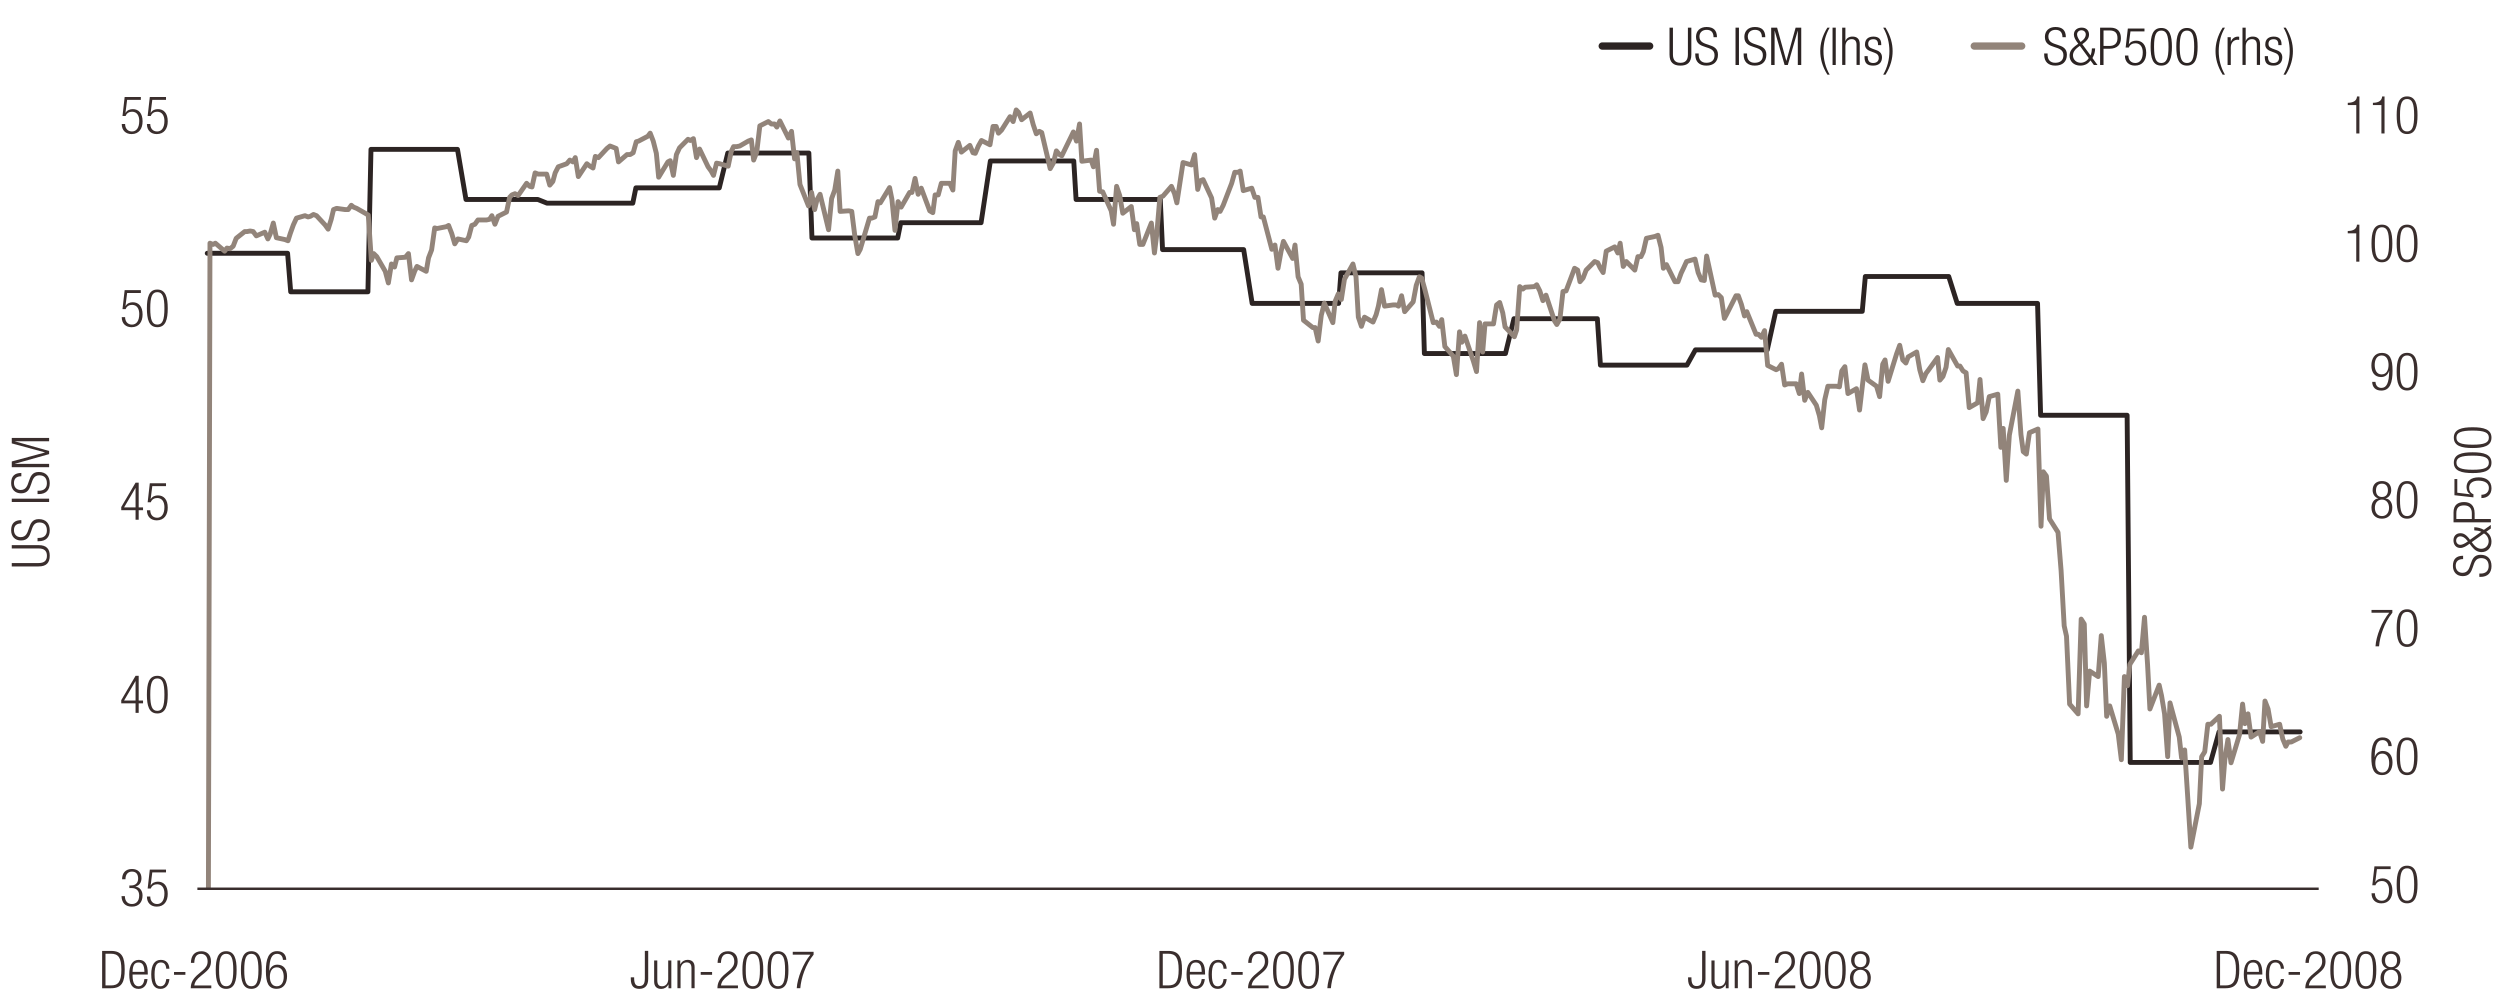 <?xml version="1.0" encoding="UTF-8"?>
<svg xmlns="http://www.w3.org/2000/svg" width="765" height="307.87" xmlns:xlink="http://www.w3.org/1999/xlink" viewBox="0 0 765 307.87">
  <defs>
    <style>
      .cls-1, .cls-2 {
        stroke: #2c2423;
      }

      .cls-1, .cls-2, .cls-3, .cls-4, .cls-5, .cls-6 {
        fill: none;
      }

      .cls-1, .cls-2, .cls-4, .cls-5, .cls-6 {
        stroke-linejoin: round;
      }

      .cls-1, .cls-2, .cls-5, .cls-6 {
        stroke-linecap: round;
      }

      .cls-1, .cls-5 {
        stroke-width: 2.25px;
      }

      .cls-7 {
        fill: #2c2423;
      }

      .cls-2, .cls-6 {
        stroke-width: 1.5px;
      }

      .cls-8 {
        clip-path: url(#clippath);
      }

      .cls-4 {
        stroke: #392e2d;
        stroke-width: .75px;
      }

      .cls-5, .cls-6 {
        stroke: #92847a;
      }

      .cls-9 {
        fill: #3a2e2d;
      }
    </style>
    <clipPath id="clippath">
      <rect class="cls-3" x="60.4" y="27.35" width="649.11" height="244.61"/>
    </clipPath>
  </defs>
  <g id="Layer_6" data-name="Layer 6">
    <g class="cls-8">
      <polyline class="cls-2" points="63.42 77.5 64.13 77.5 65.08 77.5 66.02 77.5 68.62 77.5 69.57 77.5 70.51 77.5 71.22 77.5 72.17 77.5 74.77 77.5 75.71 77.5 76.66 77.5 77.37 77.5 78.31 77.5 80.91 77.5 81.86 77.5 82.8 77.5 83.51 77.5 84.46 77.5 87.05 77.5 88 77.5 88.95 89.29 89.89 89.29 90.6 89.29 93.2 89.29 94.14 89.29 95.09 89.29 96.03 89.29 96.74 89.29 99.58 89.29 100.29 89.29 101.23 89.29 102.18 89.29 102.89 89.29 105.72 89.29 106.43 89.29 107.38 89.29 108.32 89.29 109.27 89.29 111.87 89.29 112.58 89.29 113.52 45.71 114.47 45.71 115.41 45.71 118.01 45.71 118.96 45.71 119.67 45.71 120.61 45.71 121.56 45.71 124.16 45.71 125.1 45.71 125.81 45.71 126.76 45.71 127.7 45.71 130.3 45.71 131.25 45.71 131.95 45.71 132.9 45.71 133.84 45.71 136.44 45.71 137.39 45.71 138.33 45.71 139.04 45.71 139.99 45.71 142.59 61.04 143.53 61.04 144.48 61.04 145.19 61.04 146.13 61.04 148.73 61.04 149.68 61.04 150.62 61.04 151.33 61.04 152.28 61.04 154.88 61.04 155.82 61.04 156.77 61.04 157.71 61.04 158.42 61.04 161.02 61.04 161.97 61.04 162.91 61.04 163.86 61.04 164.57 61.04 167.4 62.17 168.11 62.17 169.06 62.17 170 62.17 170.71 62.17 173.55 62.17 174.25 62.17 175.2 62.17 176.15 62.17 177.09 62.17 179.69 62.17 180.4 62.17 181.34 62.17 182.29 62.17 183.23 62.17 185.83 62.17 186.78 62.17 187.49 62.17 188.43 62.17 189.38 62.17 191.98 62.17 192.92 62.17 193.63 62.17 194.58 57.49 195.52 57.49 198.12 57.49 199.07 57.49 200.01 57.49 200.72 57.49 201.67 57.49 204.27 57.49 205.21 57.49 206.16 57.49 206.87 57.49 207.81 57.49 210.41 57.49 211.36 57.49 212.3 57.49 213.01 57.49 213.96 57.49 216.56 57.49 217.5 57.49 218.45 57.49 219.39 57.49 220.1 57.49 222.7 46.83 223.64 46.83 224.59 46.83 225.53 46.83 226.24 46.83 229.08 46.83 229.79 46.83 230.73 46.83 231.68 46.83 232.39 46.83 235.22 46.83 235.93 46.83 236.88 46.83 237.82 46.83 238.77 46.83 241.37 46.83 242.08 46.83 243.02 46.83 243.97 46.83 244.91 46.83 247.51 46.83 248.46 72.83 249.17 72.83 250.11 72.83 251.06 72.83 253.66 72.83 254.6 72.83 255.31 72.83 256.26 72.83 257.2 72.83 259.8 72.83 260.75 72.83 261.45 72.83 262.4 72.83 263.35 72.83 265.94 72.83 266.89 72.83 267.84 72.83 268.54 72.83 269.49 72.83 272.09 72.83 273.03 72.83 273.98 72.83 274.69 72.83 275.63 68.15 278.23 68.15 279.18 68.15 280.12 68.15 280.83 68.15 281.78 68.15 284.38 68.15 285.32 68.15 286.27 68.15 287.21 68.15 287.92 68.15 290.52 68.15 291.47 68.15 292.41 68.15 293.36 68.15 294.07 68.15 296.9 68.15 297.61 68.15 298.56 68.15 299.5 68.15 300.21 68.15 303.05 49.26 303.76 49.26 304.7 49.26 305.65 49.26 306.59 49.26 309.19 49.26 309.9 49.26 310.84 49.26 311.79 49.26 312.74 49.26 315.33 49.26 316.28 49.26 316.99 49.26 317.93 49.26 318.88 49.26 321.48 49.26 322.42 49.26 323.13 49.26 324.08 49.26 325.02 49.26 327.62 49.26 328.57 49.26 329.28 61.04 330.22 61.04 331.17 61.04 333.77 61.04 334.71 61.04 335.66 61.04 336.37 61.04 337.31 61.04 339.91 61.04 340.86 61.04 341.8 61.04 342.51 61.04 343.46 61.04 346.06 61.04 347 61.04 347.95 61.04 348.66 61.04 349.6 61.04 352.2 61.04 353.14 61.04 354.09 61.04 355.04 61.04 355.74 76.38 358.34 76.38 359.29 76.38 360.23 76.38 361.18 76.38 361.89 76.38 364.72 76.38 365.43 76.38 366.38 76.38 367.32 76.38 368.03 76.38 370.87 76.38 371.58 76.38 372.52 76.38 373.47 76.38 374.41 76.38 377.01 76.38 377.72 76.38 378.67 76.38 379.61 76.38 380.56 76.38 383.16 92.84 384.1 92.84 384.81 92.84 385.76 92.84 386.7 92.84 389.3 92.84 390.25 92.84 390.96 92.84 391.9 92.84 392.85 92.84 395.45 92.84 396.39 92.84 397.1 92.84 398.04 92.84 398.99 92.84 401.59 92.84 402.53 92.84 403.48 92.84 404.19 92.84 405.13 92.84 407.73 92.84 408.68 92.84 409.62 92.84 410.33 83.49 411.28 83.49 413.88 83.49 414.82 83.49 415.77 83.49 416.48 83.49 417.42 83.49 420.02 83.49 420.97 83.49 421.91 83.49 422.86 83.49 423.57 83.49 426.17 83.49 427.11 83.49 428.06 83.49 429 83.49 429.71 83.49 432.55 83.49 433.26 83.49 434.2 83.49 435.15 83.49 435.86 108.18 438.69 108.18 439.4 108.18 440.35 108.18 441.29 108.18 442.24 108.18 444.84 108.18 445.54 108.18 446.49 108.18 447.43 108.18 448.38 108.18 450.98 108.18 451.92 108.18 452.63 108.18 453.58 108.18 454.52 108.18 457.12 108.18 458.07 108.18 458.78 108.18 459.72 108.18 460.67 108.18 463.27 97.52 464.21 97.52 465.16 97.52 465.87 97.52 466.81 97.52 469.41 97.52 470.36 97.52 471.3 97.52 472.01 97.52 472.96 97.52 475.56 97.52 476.5 97.52 477.45 97.52 478.16 97.52 479.1 97.52 481.7 97.52 482.65 97.52 483.59 97.52 484.54 97.52 485.24 97.52 487.84 97.52 488.79 97.52 489.73 111.73 490.68 111.73 491.39 111.73 494.22 111.73 494.93 111.73 495.88 111.73 496.82 111.73 497.53 111.73 500.37 111.73 501.08 111.73 502.02 111.73 502.97 111.73 503.91 111.73 506.51 111.73 507.22 111.73 508.17 111.73 509.11 111.73 510.06 111.73 512.66 111.73 513.6 111.73 514.31 111.73 515.26 111.73 516.2 111.73 518.8 107.06 519.75 107.06 520.46 107.06 521.4 107.06 522.35 107.06 524.95 107.06 525.89 107.06 526.6 107.06 527.55 107.06 528.49 107.06 531.09 107.06 532.04 107.06 532.98 107.06 533.69 107.06 534.63 107.06 537.23 107.06 538.18 107.06 539.12 107.06 539.83 107.06 540.78 107.06 543.38 95.27 544.32 95.27 545.27 95.27 545.98 95.27 546.92 95.27 549.52 95.27 550.47 95.27 551.41 95.27 552.36 95.27 553.07 95.27 555.67 95.27 556.61 95.27 557.56 95.27 558.5 95.27 559.21 95.27 562.05 95.27 562.76 95.27 563.7 95.27 564.65 95.27 565.36 95.27 568.19 95.27 568.9 95.27 569.85 95.27 570.79 84.61 571.74 84.61 574.34 84.61 575.04 84.61 575.99 84.61 576.94 84.61 577.88 84.61 580.48 84.61 581.43 84.61 582.13 84.61 583.08 84.61 584.02 84.61 586.62 84.61 587.57 84.61 588.28 84.61 589.22 84.61 590.17 84.61 592.77 84.61 593.71 84.61 594.42 84.61 595.37 84.61 596.31 84.61 598.91 92.84 599.86 92.84 600.8 92.84 601.51 92.84 602.46 92.84 605.06 92.84 606 92.84 606.95 92.84 607.66 92.84 608.6 92.84 611.2 92.84 612.15 92.84 613.09 92.84 613.8 92.84 614.75 92.84 617.34 92.84 618.29 92.84 619.24 92.84 620.18 92.84 620.89 92.84 623.49 92.84 624.43 127.07 625.38 127.07 626.32 127.07 627.03 127.07 629.87 127.07 630.58 127.07 631.52 127.07 632.47 127.07 633.18 127.07 636.01 127.07 636.72 127.07 637.67 127.07 638.61 127.07 639.56 127.07 642.16 127.07 642.87 127.07 643.81 127.07 644.76 127.07 645.7 127.07 648.3 127.07 649.25 127.07 649.96 127.07 650.9 127.07 651.85 233.31 654.45 233.31 655.39 233.31 656.1 233.31 657.05 233.31 657.99 233.31 660.59 233.31 661.54 233.31 662.24 233.31 663.19 233.31 664.14 233.31 666.73 233.31 667.68 233.31 668.63 233.31 669.33 233.31 670.28 233.31 672.88 233.31 673.82 233.31 674.77 233.31 675.48 233.31 676.42 233.31 679.02 223.96 679.97 223.96 680.91 223.96 681.62 223.96 682.57 223.96 685.17 223.96 686.11 223.96 687.06 223.96 688 223.96 688.71 223.96 691.31 223.96 692.26 223.96 693.2 223.96 694.15 223.96 694.86 223.96 697.69 223.96 698.4 223.96 699.35 223.96 700.29 223.96 701 223.96 703.84 223.96"/>
      <polyline class="cls-6" points="63.3 467.96 64.25 74.42 65.2 74.79 65.9 74.42 68.74 76.85 69.45 75.91 70.39 76.1 71.34 75.35 72.28 72.92 74.88 70.86 75.59 70.86 76.54 70.68 77.48 70.86 78.43 72.17 81.03 71.05 81.97 73.11 82.68 71.61 83.63 68.25 84.57 72.74 87.17 73.3 88.12 73.67 88.83 71.43 89.77 68.81 90.72 66.75 93.32 66 94.26 66.38 94.97 66.19 95.92 65.63 96.86 66 99.46 68.81 100.41 70.12 101.35 67.12 102.06 64.13 103.01 63.76 105.61 64.13 106.55 64.13 107.5 62.82 108.2 63.38 109.15 63.76 111.75 65.25 112.69 65.81 113.64 79.66 114.35 77.6 115.29 78.53 117.89 83.02 118.84 86.58 119.78 80.78 120.73 81.71 121.44 78.91 124.04 78.72 124.98 77.6 125.93 85.64 126.87 83.02 127.58 81.53 130.42 83.02 131.13 78.91 132.07 76.48 133.02 69.74 133.73 69.93 136.56 69.37 137.27 68.99 138.22 71.43 139.16 74.61 140.11 73.11 142.71 73.67 143.42 72.55 144.36 68.99 145.31 68.62 146.25 67.31 148.85 67.31 149.8 67.12 150.51 66 151.45 68.62 152.4 66.19 155 64.88 155.94 60.39 156.65 59.64 157.59 59.27 158.54 59.83 161.14 56.09 162.08 57.02 162.79 57.21 163.74 52.91 164.68 53.28 167.28 53.28 168.23 56.65 169.17 55.53 169.88 52.91 170.83 51.04 173.43 50.1 174.37 48.98 175.32 49.54 176.03 48.23 176.97 54.03 179.57 50.1 180.52 50.85 181.46 51.41 182.17 47.86 183.12 48.23 185.72 45.43 186.66 44.68 187.61 45.05 188.55 45.43 189.26 49.54 191.86 47.3 192.81 47.3 193.75 46.74 194.7 43.37 195.4 43.18 198.24 41.69 198.95 40.75 199.89 43.18 200.84 46.92 201.55 54.22 204.38 49.54 205.09 49.17 206.04 53.66 206.98 47.3 207.93 45.24 210.53 42.62 211.24 42.99 212.18 42.43 213.13 48.23 214.07 45.61 216.67 51.04 217.62 52.35 218.33 53.66 219.27 49.92 220.22 50.1 222.82 50.85 223.76 46.36 224.47 44.87 225.42 44.87 226.36 44.68 228.96 43.18 229.91 42.81 230.62 48.98 231.56 46.55 232.51 38.51 235.11 37.2 236.05 37.94 237 37.94 237.71 38.88 238.65 37.01 241.25 42.25 242.2 40.19 243.14 48.61 243.85 46.74 244.79 56.46 247.39 63.01 248.34 58.89 249.28 64.13 249.99 61.14 250.94 59.45 253.54 70.3 254.48 60.76 255.43 58.15 256.37 52.35 257.08 64.69 259.68 64.51 260.63 64.69 261.57 72.17 262.52 77.6 263.23 76.29 266.06 66.75 266.77 66.75 267.72 66.38 268.66 61.7 269.37 62.07 272.21 57.4 272.92 60.95 273.86 70.49 274.81 61.7 275.75 63.38 278.35 58.89 279.06 58.89 280.01 54.59 280.95 59.45 281.9 57.58 284.5 64.51 285.44 65.07 286.15 59.64 287.1 59.64 288.04 56.09 290.64 56.09 291.58 58.15 292.29 46.17 293.24 43.56 294.18 46.55 296.78 44.49 297.73 46.74 298.44 46.92 299.38 44.68 300.33 42.99 302.93 44.3 303.87 38.69 304.82 38.69 305.53 40.75 306.47 39.82 309.07 35.7 310.02 37.2 310.96 33.64 311.67 34.39 312.62 36.64 315.22 34.58 316.16 38.13 317.11 40.94 318.05 40.19 318.76 40.56 321.36 51.6 322.31 49.92 323.25 46.17 324.2 47.3 324.91 47.67 327.74 41.87 328.45 40.38 329.4 43.18 330.34 37.94 331.05 49.35 333.89 48.98 334.59 51.04 335.54 45.99 336.48 58.52 337.43 58.71 340.03 64.51 340.74 68.62 341.68 57.02 342.63 59.83 343.57 65.25 346.17 63.2 347.12 70.3 347.83 68.43 348.77 74.79 349.72 74.79 352.32 68.25 353.26 77.41 353.97 71.61 354.92 60.39 355.86 60.02 358.46 57.02 359.41 59.27 360.12 62.07 361.06 55.9 362.01 49.73 364.61 50.48 365.55 47.3 366.5 57.96 367.21 55.34 368.15 54.97 370.75 60.58 371.7 66.75 372.64 64.13 373.35 64.69 374.3 62.82 376.89 56.09 377.84 52.72 378.79 52.72 379.49 52.35 380.44 58.33 383.04 57.58 383.98 60.39 384.93 60.39 385.87 66.38 386.58 66.38 389.18 76.29 390.13 74.98 391.07 82.09 392.02 76.85 392.73 73.86 395.56 79.09 396.27 74.98 397.22 84.71 398.16 86.95 398.87 97.99 401.71 100.23 402.42 100.23 403.36 104.35 404.31 96.49 405.25 92.75 407.85 98.73 408.56 92.19 409.51 89.94 410.45 91.63 411.4 85.45 414 80.78 414.94 84.71 415.65 97.05 416.6 99.86 417.54 97.05 420.14 98.55 421.09 96.3 421.79 93.68 422.74 88.63 423.68 93.68 426.28 93.31 427.23 93.31 427.94 93.68 428.88 90.5 429.83 95.37 432.43 92.37 433.37 87.32 434.32 84.71 435.03 85.08 435.97 88.45 438.57 98.73 439.52 98.55 440.46 99.86 441.17 97.8 442.12 106.03 444.72 109.02 445.66 114.63 446.61 101.54 447.32 104.72 448.26 102.85 450.86 110.52 451.81 113.7 452.75 98.73 453.7 107.71 454.41 99.11 457.01 99.11 457.95 93.31 458.9 92.56 459.84 95.74 460.55 100.04 463.39 103.04 464.09 100.98 465.04 87.7 465.99 88.45 466.69 87.89 469.53 87.7 470.24 87.14 471.18 89.01 472.13 92 473.07 90.32 475.67 98.17 476.38 99.3 477.33 97.61 478.27 89.2 479.22 89.01 481.82 82.09 482.76 82.65 483.47 86.2 484.42 85.08 485.36 82.65 487.96 80.03 488.91 80.4 489.62 81.9 490.56 83.4 491.51 76.85 494.11 75.54 495.05 77.41 495.76 74.42 496.71 81.53 497.65 80.03 500.25 82.65 501.2 78.53 502.14 78.53 502.85 77.04 503.8 72.92 506.4 72.36 507.34 71.99 508.29 75.73 508.99 82.09 509.94 80.97 512.54 86.2 513.48 86.2 514.43 83.58 515.14 82.09 516.08 80.03 518.68 79.28 519.63 83.4 520.57 85.64 521.52 85.83 522.23 78.35 524.83 90.32 525.77 90.13 526.72 91.07 527.66 97.43 528.37 96.12 531.21 90.5 531.92 90.5 532.86 93.12 533.81 96.68 534.52 95.37 537.35 102.29 538.06 102.29 539.01 103.22 539.95 101.17 540.9 111.83 543.5 113.14 544.21 112.76 545.15 111.45 546.1 117.81 547.04 117.44 549.64 117.44 550.59 120.43 551.29 114.45 552.24 122.49 553.19 120.06 555.79 123.99 556.73 127.17 557.44 130.91 558.38 122.3 559.33 118.19 561.93 118.19 562.87 118.37 563.58 113.51 564.53 112.2 565.47 120.43 568.07 118.94 569.02 125.48 569.96 117.44 570.67 111.64 571.62 116.32 574.22 118.19 575.16 121.37 576.11 111.45 576.82 110.14 577.76 116.69 580.36 108.27 581.31 105.66 582.25 110.14 583.2 111.08 583.91 109.21 586.51 107.71 587.45 113.14 588.4 116.5 589.34 114.26 590.05 113.32 592.89 109.4 593.6 116.32 594.54 115.19 595.49 112.39 596.19 106.96 599.03 112.01 599.74 112.01 600.68 113.51 601.63 114.07 602.58 124.73 605.17 123.24 605.88 116.13 606.83 128.1 607.77 126.04 608.72 121.37 611.32 120.62 612.26 136.89 612.97 131.09 613.92 146.99 614.86 133.15 617.46 119.68 618.41 132.96 619.12 138.2 620.06 138.95 621.01 132.4 623.61 131.28 624.55 161.02 625.26 144.37 626.21 145.68 627.15 158.78 629.75 162.89 630.7 174.67 631.64 191.51 632.35 194.69 633.3 215.45 635.9 218.44 636.84 189.45 637.79 190.95 638.5 216.01 639.44 205.35 642.04 207.03 642.99 194.5 643.93 202.92 644.64 219.19 645.58 216.01 648.18 224.62 649.13 232.47 650.07 207.03 651.02 209.84 651.73 203.29 654.33 199.18 655.27 199.74 656.22 188.89 657.16 203.48 657.87 216.95 660.71 209.65 661.42 212.83 662.36 218.44 663.31 231.54 664.02 215.08 666.85 225.55 667.56 231.91 668.51 229.48 669.45 244.07 670.4 259.22 673 245.94 673.71 231.54 674.65 230.04 675.6 221.62 676.54 221.62 679.14 219.19 680.09 241.45 680.8 232.47 681.74 226.3 682.69 233.41 685.29 224.8 686.23 215.45 686.94 221.44 687.88 218.44 688.83 225.55 691.43 223.87 692.37 226.86 693.08 214.52 694.03 216.95 694.97 222.37 697.57 221.62 698.52 226.11 699.46 228.36 700.17 227.05 701.12 227.05 703.72 225.74"/>
    </g>
  </g>
  <g id="labels">
    <g>
      <path class="cls-9" d="M39.59,270.95h.53c1.36,0,2.15-.77,2.15-2.11s-.64-2.13-1.88-2.13c-1.14,0-1.99,.74-2,2.34h-1.03c0-1.89,1.03-3.14,3.03-3.14,1.75,0,2.9,1.06,2.9,2.8,0,1.25-.59,2.26-1.83,2.56v.03c1.35,.19,2.16,1.3,2.16,2.69,0,2.05-1.12,3.44-3.26,3.44-1.96,0-3.1-1.1-3.18-3.22h1.03c0,1.33,.69,2.42,2.15,2.42,1.15,0,2.23-.7,2.23-2.61,0-1.47-.88-2.27-2.26-2.27h-.75v-.8Z"/>
      <path class="cls-9" d="M50.8,266.1v.86h-4.2l-.5,3.95,.03,.03c.43-.83,1.36-1.15,2.2-1.15,1.75,0,3,1.23,3,3.75,0,2.27-1.14,3.89-3.37,3.89-1.76,0-3.01-1.1-3.01-3.09h1.03c0,1.28,.74,2.29,2.1,2.29s2.23-1.12,2.23-3.25c0-1.57-.69-2.79-2.21-2.79-.85,0-1.64,.4-1.96,1.31h-.96l.66-5.81h4.97Z"/>
    </g>
    <g>
      <path class="cls-9" d="M3.6,173.31v-1.02H11.82c1.71,0,2.54-.73,2.54-2.23s-.83-2.23-2.54-2.23H3.6v-1.02H11.83c2.4,0,3.39,1.17,3.39,3.26s-.99,3.26-3.39,3.26H3.6Z"/>
      <path class="cls-9" d="M6.53,160.17c-1.41,0-2.26,.65-2.26,2.04s.91,2.16,2.05,2.16c3.41,0,1.54-5.52,5.55-5.52,2.21,0,3.35,1.37,3.35,3.45s-1.15,3.32-3.39,3.32h-.34v-1.02h.43c1.46,0,2.43-.77,2.43-2.27s-.72-2.46-2.32-2.46c-3.39,0-1.46,5.52-5.6,5.52-1.79,0-3.02-1.17-3.02-3.14,0-2.12,1.09-3.1,3.12-3.1v1.02Z"/>
      <path class="cls-9" d="M3.6,153.61v-1.02H15.03v1.02H3.6Z"/>
      <path class="cls-9" d="M6.53,145.74c-1.41,0-2.26,.65-2.26,2.04s.91,2.16,2.05,2.16c3.41,0,1.54-5.52,5.55-5.52,2.21,0,3.35,1.37,3.35,3.45s-1.15,3.32-3.39,3.32h-.34v-1.02h.43c1.46,0,2.43-.77,2.43-2.27s-.72-2.46-2.32-2.46c-3.39,0-1.46,5.52-5.6,5.52-1.79,0-3.02-1.17-3.02-3.14,0-2.12,1.09-3.1,3.12-3.1v1.02Z"/>
      <path class="cls-9" d="M3.6,142.98v-1.77l10.15-2.75v-.03l-10.15-2.75v-1.68H15.03v1.02H4.56v.03l10.47,2.95v.96l-10.47,2.95v.03H15.03v1.02H3.6Z"/>
    </g>
    <line class="cls-4" x1="60.4" y1="271.96" x2="709.52" y2="271.96"/>
    <g>
      <path class="cls-9" d="M31.25,290.98h2.76c3.34,0,4.15,1.99,4.15,5.71s-.82,5.71-4.15,5.71h-2.76v-11.43Zm1.03,10.56h1.67c2.25,0,3.19-1.12,3.19-4.83s-.95-4.87-3.19-4.87h-1.67v9.7Z"/>
      <path class="cls-9" d="M45.14,299.59c-.14,1.81-1.14,3.01-2.74,3.01-1.8,0-2.85-1.25-2.85-4.45,0-2.95,1.06-4.43,2.93-4.43s2.74,1.3,2.74,4.13v.35h-4.65v.4c0,2.45,.87,3.2,1.81,3.2,1.01,0,1.64-.72,1.8-2.21h.96Zm-.95-2.19c-.03-2.11-.63-2.88-1.81-2.88s-1.78,.77-1.81,2.88h3.62Z"/>
      <path class="cls-9" d="M51.84,299.59c-.14,1.81-1.14,3.01-2.71,3.01-1.8,0-2.85-1.25-2.85-4.45,0-2.95,1.06-4.43,2.93-4.43,1.6,0,2.53,.98,2.63,2.72h-.96c-.11-1.33-.64-1.92-1.67-1.92s-1.91,.64-1.91,3.65c0,3.2,.91,3.63,1.81,3.63,.98,0,1.6-.72,1.76-2.21h.96Z"/>
      <path class="cls-9" d="M56.73,297.43v.86h-3.48v-.86h3.48Z"/>
      <path class="cls-9" d="M58.42,294.63c.03-2.19,1.07-3.55,3.21-3.55,1.54,0,2.93,.91,2.93,3.07,0,1.38-.42,2.29-1.88,3.49l-1.23,1.01c-1.19,.98-1.81,1.71-1.99,2.9h5.2v.86h-6.29c0-1.87,.85-3.09,2.37-4.37l1.22-1.02c1.14-.96,1.57-1.73,1.57-2.82,0-1.5-.83-2.32-2-2.32-1.3,0-2.02,.86-2.08,2.75h-1.03Z"/>
      <path class="cls-9" d="M69.21,291.07c2.58,0,3.19,2.42,3.19,5.76s-.61,5.76-3.19,5.76-3.19-2.42-3.19-5.76,.61-5.76,3.19-5.76Zm0,10.72c1.56,0,2.17-1.33,2.17-4.96s-.61-4.96-2.17-4.96-2.17,1.33-2.17,4.96,.61,4.96,2.17,4.96Z"/>
      <path class="cls-9" d="M76.91,291.07c2.58,0,3.19,2.42,3.19,5.76s-.61,5.76-3.19,5.76-3.19-2.42-3.19-5.76,.61-5.76,3.19-5.76Zm0,10.72c1.56,0,2.17-1.33,2.17-4.96s-.61-4.96-2.17-4.96-2.17,1.33-2.17,4.96,.61,4.96,2.17,4.96Z"/>
      <path class="cls-9" d="M86.58,293.73c-.05-1.1-.67-1.86-1.8-1.86-1.57,0-2.34,1.41-2.39,5.15l.03,.03c.37-1.17,1.23-1.86,2.44-1.86,1.97,0,2.98,1.44,2.98,3.52s-.98,3.87-3.16,3.87c-2.57,0-3.32-1.89-3.32-5.46s.74-6.07,3.46-6.07c1.8,0,2.74,1.1,2.77,2.66h-1.03Zm-1.88,8.07c1.57,0,2.12-1.44,2.12-2.9s-.54-2.9-2.12-2.9-2.12,1.44-2.12,2.9,.56,2.9,2.12,2.9Z"/>
    </g>
    <g>
      <path class="cls-9" d="M41.48,215.22h-4.38v-.96l4.38-7.46h.96v7.56h1.33v.86h-1.33v2.91h-.96v-2.91Zm0-.86v-5.92h-.03l-3.48,5.92h3.51Z"/>
      <path class="cls-9" d="M48.14,206.8c2.58,0,3.19,2.42,3.19,5.76s-.61,5.76-3.19,5.76-3.19-2.42-3.19-5.76,.61-5.76,3.19-5.76Zm0,10.72c1.56,0,2.17-1.33,2.17-4.96s-.61-4.96-2.17-4.96-2.16,1.33-2.16,4.96,.61,4.96,2.16,4.96Z"/>
    </g>
    <g>
      <path class="cls-9" d="M678.31,290.98h2.76c3.34,0,4.15,1.99,4.15,5.71s-.82,5.71-4.15,5.71h-2.76v-11.43Zm1.03,10.56h1.67c2.25,0,3.19-1.12,3.19-4.83s-.95-4.87-3.19-4.87h-1.67v9.7Z"/>
      <path class="cls-9" d="M692.19,299.59c-.14,1.81-1.14,3.01-2.74,3.01-1.8,0-2.85-1.25-2.85-4.45,0-2.95,1.06-4.43,2.93-4.43s2.74,1.3,2.74,4.13v.35h-4.65v.4c0,2.45,.87,3.2,1.81,3.2,1.01,0,1.64-.72,1.8-2.21h.96Zm-.95-2.19c-.03-2.11-.63-2.88-1.81-2.88s-1.78,.77-1.81,2.88h3.62Z"/>
      <path class="cls-9" d="M698.9,299.59c-.14,1.81-1.14,3.01-2.71,3.01-1.8,0-2.85-1.25-2.85-4.45,0-2.95,1.06-4.43,2.93-4.43,1.6,0,2.53,.98,2.63,2.72h-.96c-.11-1.33-.64-1.92-1.67-1.92s-1.91,.64-1.91,3.65c0,3.2,.91,3.63,1.81,3.63,.98,0,1.6-.72,1.76-2.21h.96Z"/>
      <path class="cls-9" d="M703.79,297.43v.86h-3.48v-.86h3.48Z"/>
      <path class="cls-9" d="M705.47,294.63c.03-2.19,1.07-3.55,3.21-3.55,1.54,0,2.93,.91,2.93,3.07,0,1.38-.42,2.29-1.88,3.49l-1.23,1.01c-1.19,.98-1.81,1.71-1.99,2.9h5.2v.86h-6.29c0-1.87,.85-3.09,2.37-4.37l1.22-1.02c1.14-.96,1.57-1.73,1.57-2.82,0-1.5-.83-2.32-2-2.32-1.3,0-2.02,.86-2.08,2.75h-1.03Z"/>
      <path class="cls-9" d="M716.27,291.07c2.58,0,3.19,2.42,3.19,5.76s-.61,5.76-3.19,5.76-3.19-2.42-3.19-5.76,.61-5.76,3.19-5.76Zm0,10.72c1.56,0,2.17-1.33,2.17-4.96s-.61-4.96-2.17-4.96-2.17,1.33-2.17,4.96,.61,4.96,2.17,4.96Z"/>
      <path class="cls-9" d="M723.96,291.07c2.58,0,3.19,2.42,3.19,5.76s-.61,5.76-3.19,5.76-3.19-2.42-3.19-5.76,.61-5.76,3.19-5.76Zm0,10.72c1.56,0,2.17-1.33,2.17-4.96s-.61-4.96-2.17-4.96-2.17,1.33-2.17,4.96,.61,4.96,2.17,4.96Z"/>
      <path class="cls-9" d="M730.52,296.4v-.03c-1.12-.29-1.72-1.42-1.72-2.5,0-1.86,1.2-2.8,2.85-2.8s2.85,.94,2.85,2.8c0,1.07-.58,2.21-1.72,2.5v.03c1.4,.14,2.05,1.47,2.05,2.8,0,2.14-1.28,3.39-3.19,3.39s-3.19-1.25-3.19-3.39c0-1.33,.66-2.66,2.05-2.8Zm1.14,5.39c1.44,0,2.17-1.15,2.17-2.51s-.72-2.53-2.17-2.53-2.17,1.15-2.17,2.53,.72,2.51,2.17,2.51Zm0-5.84c1.24,0,1.83-.83,1.83-2.03s-.59-2.05-1.83-2.05-1.83,.83-1.83,2.05,.61,2.03,1.83,2.03Z"/>
    </g>
    <g>
      <path class="cls-9" d="M354.78,290.98h2.76c3.34,0,4.15,1.99,4.15,5.71s-.82,5.71-4.15,5.71h-2.76v-11.43Zm1.03,10.56h1.67c2.25,0,3.19-1.12,3.19-4.83s-.95-4.87-3.19-4.87h-1.67v9.7Z"/>
      <path class="cls-9" d="M368.67,299.59c-.14,1.81-1.14,3.01-2.74,3.01-1.8,0-2.85-1.25-2.85-4.45,0-2.95,1.06-4.43,2.93-4.43s2.74,1.3,2.74,4.13v.35h-4.65v.4c0,2.45,.87,3.2,1.81,3.2,1.01,0,1.64-.72,1.8-2.21h.96Zm-.95-2.19c-.03-2.11-.63-2.88-1.81-2.88s-1.78,.77-1.81,2.88h3.62Z"/>
      <path class="cls-9" d="M375.37,299.59c-.14,1.81-1.14,3.01-2.71,3.01-1.8,0-2.85-1.25-2.85-4.45,0-2.95,1.06-4.43,2.93-4.43,1.6,0,2.53,.98,2.63,2.72h-.96c-.11-1.33-.64-1.92-1.67-1.92s-1.91,.64-1.91,3.65c0,3.2,.91,3.63,1.81,3.63,.98,0,1.6-.72,1.76-2.21h.96Z"/>
      <path class="cls-9" d="M380.26,297.43v.86h-3.48v-.86h3.48Z"/>
      <path class="cls-9" d="M381.95,294.63c.03-2.19,1.07-3.55,3.21-3.55,1.54,0,2.93,.91,2.93,3.07,0,1.38-.42,2.29-1.88,3.49l-1.23,1.01c-1.19,.98-1.81,1.71-1.99,2.9h5.2v.86h-6.29c0-1.87,.85-3.09,2.37-4.37l1.22-1.02c1.14-.96,1.57-1.73,1.57-2.82,0-1.5-.83-2.32-2-2.32-1.3,0-2.02,.86-2.08,2.75h-1.03Z"/>
      <path class="cls-9" d="M392.74,291.07c2.58,0,3.19,2.42,3.19,5.76s-.61,5.76-3.19,5.76-3.19-2.42-3.19-5.76,.61-5.76,3.19-5.76Zm0,10.72c1.56,0,2.17-1.33,2.17-4.96s-.61-4.96-2.17-4.96-2.17,1.33-2.17,4.96,.61,4.96,2.17,4.96Z"/>
      <path class="cls-9" d="M400.44,291.07c2.58,0,3.19,2.42,3.19,5.76s-.61,5.76-3.19,5.76-3.19-2.42-3.19-5.76,.61-5.76,3.19-5.76Zm0,10.72c1.56,0,2.17-1.33,2.17-4.96s-.61-4.96-2.17-4.96-2.17,1.33-2.17,4.96,.61,4.96,2.17,4.96Z"/>
      <path class="cls-9" d="M404.94,291.26h6.38v.86c-2.44,2.99-3.83,7.2-4.07,10.28h-1.09c.18-3.12,1.96-7.57,4.2-10.28h-5.42v-.86Z"/>
    </g>
    <g>
      <path class="cls-9" d="M753.71,171.08c-1.41,0-2.26,.65-2.26,2.04s.91,2.16,2.05,2.16c3.41,0,1.54-5.52,5.55-5.52,2.21,0,3.35,1.37,3.35,3.45s-1.15,3.32-3.39,3.32h-.34v-1.02h.43c1.46,0,2.43-.77,2.43-2.27s-.72-2.46-2.32-2.46c-3.39,0-1.46,5.52-5.6,5.52-1.79,0-3.02-1.17-3.02-3.14,0-2.12,1.09-3.1,3.12-3.1v1.02Z"/>
      <path class="cls-9" d="M760.81,162.73c.96,.64,1.58,1.63,1.58,3.03,0,1.96-1.34,3.19-3.03,3.19-1.2,0-2.14-.61-2.95-1.64l-.72-.94c-1.07,.81-1.92,1.31-2.82,1.31-1.38,0-2.11-1.07-2.11-2.33,0-1.33,.85-2.19,2.11-2.19,.93,0,1.79,.38,2.95,2.01l3.46-2.46c-.7-.29-1.46-.4-2.16-.42v-.96c.99,0,2.05,.29,2.96,.8l2.11-1.5v1.09l-1.39,1Zm-5.63,2.92c-.96-1.26-1.7-1.53-2.32-1.53-.74,0-1.28,.56-1.28,1.29s.54,1.31,1.28,1.31c.61,0,1.46-.43,2.32-1.07Zm1.17,.24c1.12,1.61,2.02,2.04,2.91,2.04,1.36,0,2.27-1.05,2.27-2.31,0-.93-.56-1.95-1.44-2.39l-3.75,2.67Z"/>
      <path class="cls-9" d="M750.78,159.84v-3.08c0-2.2,1.3-3.13,3.23-3.13,1.76,0,3.23,.88,3.23,3.48v1.71h4.96v1.02h-11.43Zm5.6-1.02v-1.74c0-1.36-.61-2.43-2.37-2.43s-2.37,.86-2.37,2.43v1.74h4.74Z"/>
      <path class="cls-9" d="M751.07,146.59h.86v4.18l3.95,.49,.03-.03c-.83-.43-1.15-1.36-1.15-2.19,0-1.74,1.23-2.98,3.75-2.98,2.27,0,3.89,1.13,3.89,3.35,0,1.76-1.1,3-3.09,3v-1.02c1.28,0,2.29-.73,2.29-2.09s-1.12-2.22-3.25-2.22c-1.57,0-2.79,.69-2.79,2.2,0,.85,.4,1.63,1.31,1.95v.96l-5.81-.65v-4.95Z"/>
      <path class="cls-9" d="M750.87,141.58c0-2.57,2.42-3.18,5.76-3.18s5.76,.61,5.76,3.18-2.42,3.18-5.76,3.18-5.76-.61-5.76-3.18Zm10.72,0c0-1.55-1.33-2.15-4.96-2.15s-4.96,.61-4.96,2.15,1.33,2.16,4.96,2.16,4.96-.61,4.96-2.16Z"/>
      <path class="cls-9" d="M750.87,133.92c0-2.57,2.42-3.18,5.76-3.18s5.76,.61,5.76,3.18-2.42,3.18-5.76,3.18-5.76-.61-5.76-3.18Zm10.72,0c0-1.55-1.33-2.16-4.96-2.16s-4.96,.61-4.96,2.16,1.33,2.15,4.96,2.15,4.96-.61,4.96-2.15Z"/>
    </g>
    <g>
      <path class="cls-9" d="M731.54,265.1v.86h-4.2l-.5,3.95,.03,.03c.43-.83,1.36-1.15,2.2-1.15,1.75,0,3,1.23,3,3.75,0,2.27-1.14,3.89-3.37,3.89-1.76,0-3.01-1.1-3.01-3.09h1.03c0,1.28,.74,2.29,2.1,2.29s2.23-1.12,2.23-3.25c0-1.57-.69-2.79-2.21-2.79-.85,0-1.64,.4-1.96,1.31h-.96l.66-5.81h4.97Z"/>
      <path class="cls-9" d="M736.57,264.9c2.58,0,3.19,2.42,3.19,5.76s-.61,5.76-3.19,5.76-3.19-2.42-3.19-5.76,.61-5.76,3.19-5.76Zm0,10.72c1.56,0,2.17-1.33,2.17-4.96s-.61-4.96-2.17-4.96-2.17,1.33-2.17,4.96,.61,4.96,2.17,4.96Z"/>
    </g>
    <g>
      <path class="cls-9" d="M721.02,32.16h-2.6v-.7c1.91-.02,2.76-.77,2.82-1.95h.74v11.33h-.96v-8.68Z"/>
      <path class="cls-9" d="M728.71,32.16h-2.6v-.7c1.91-.02,2.76-.77,2.82-1.95h.74v11.33h-.96v-8.68Z"/>
      <path class="cls-9" d="M736.57,29.5c2.58,0,3.19,2.42,3.19,5.76s-.61,5.76-3.19,5.76-3.19-2.42-3.19-5.76,.61-5.76,3.19-5.76Zm0,10.72c1.55,0,2.16-1.33,2.16-4.96s-.61-4.96-2.16-4.96-2.17,1.33-2.17,4.96,.61,4.96,2.17,4.96Z"/>
    </g>
    <g>
      <path class="cls-9" d="M725.68,186.63h6.38v.86c-2.44,2.99-3.83,7.2-4.07,10.28h-1.09c.18-3.12,1.96-7.57,4.2-10.28h-5.42v-.86Z"/>
      <path class="cls-9" d="M736.57,186.44c2.58,0,3.19,2.42,3.19,5.76s-.61,5.76-3.19,5.76-3.19-2.42-3.19-5.76,.61-5.76,3.19-5.76Zm0,10.72c1.55,0,2.16-1.33,2.16-4.96s-.61-4.96-2.16-4.96-2.17,1.33-2.17,4.96,.61,4.96,2.17,4.96Z"/>
    </g>
    <g>
      <path class="cls-9" d="M726.9,116.84c.05,1.1,.67,1.86,1.8,1.86,1.57,0,2.34-1.41,2.39-5.15l-.03-.03c-.37,1.17-1.23,1.86-2.44,1.86-1.97,0-2.98-1.44-2.98-3.52s.98-3.87,3.16-3.87c2.57,0,3.32,1.89,3.32,5.46s-.74,6.07-3.46,6.07c-1.8,0-2.74-1.1-2.77-2.66h1.03Zm1.88-2.27c1.56,0,2.12-1.44,2.12-2.9s-.56-2.9-2.12-2.9-2.12,1.44-2.12,2.9,.54,2.9,2.12,2.9Z"/>
      <path class="cls-9" d="M736.57,107.97c2.58,0,3.19,2.42,3.19,5.76s-.61,5.76-3.19,5.76-3.19-2.42-3.19-5.76,.61-5.76,3.19-5.76Zm0,10.72c1.56,0,2.17-1.33,2.17-4.96s-.61-4.96-2.17-4.96-2.17,1.33-2.17,4.96,.61,4.96,2.17,4.96Z"/>
    </g>
    <g>
      <path class="cls-9" d="M43.1,29.7v.86h-4.2l-.5,3.95,.03,.03c.43-.83,1.36-1.15,2.2-1.15,1.75,0,3,1.23,3,3.75,0,2.27-1.14,3.89-3.37,3.89-1.76,0-3.01-1.1-3.01-3.09h1.03c0,1.28,.74,2.29,2.1,2.29s2.23-1.12,2.23-3.25c0-1.57-.69-2.79-2.21-2.79-.85,0-1.64,.4-1.96,1.31h-.96l.66-5.81h4.97Z"/>
      <path class="cls-9" d="M50.8,29.7v.86h-4.2l-.5,3.95,.03,.03c.43-.83,1.36-1.15,2.2-1.15,1.75,0,3,1.23,3,3.75,0,2.27-1.14,3.89-3.37,3.89-1.76,0-3.01-1.1-3.01-3.09h1.03c0,1.28,.74,2.29,2.1,2.29s2.23-1.12,2.23-3.25c0-1.57-.69-2.79-2.21-2.79-.85,0-1.64,.4-1.96,1.31h-.96l.66-5.81h4.97Z"/>
    </g>
    <g>
      <path class="cls-9" d="M193.02,299.06h1.03v.27c0,1.55,.4,2.4,1.52,2.4s1.75-.48,1.75-2.31v-8.45h1.03v8.56c0,1.97-.91,3.06-2.73,3.06-1.64,0-2.6-.85-2.6-3.07v-.46Z"/>
      <path class="cls-9" d="M200.17,293.91h.96v5.99c0,1.38,.46,1.9,1.48,1.9,1.09,0,1.86-.86,1.86-2.18v-5.71h.96v8.5h-.87v-1.18h-.03c-.48,.94-1.31,1.38-2.18,1.38-1.3,0-2.18-.67-2.18-2.27v-6.42Z"/>
      <path class="cls-9" d="M207.29,293.91h.87v1.18h.03c.48-.94,1.32-1.38,2.18-1.38,1.3,0,2.18,.67,2.18,2.27v6.42h-.96v-6.15c0-1.17-.48-1.75-1.46-1.75-1.12,0-1.88,.87-1.88,2.18v5.71h-.96v-8.5Z"/>
      <path class="cls-9" d="M217.9,297.43v.86h-3.48v-.86h3.48Z"/>
      <path class="cls-9" d="M219.58,294.63c.03-2.19,1.07-3.55,3.21-3.55,1.54,0,2.93,.91,2.93,3.07,0,1.38-.42,2.29-1.88,3.49l-1.23,1.01c-1.19,.98-1.81,1.71-1.99,2.9h5.2v.86h-6.29c0-1.87,.85-3.09,2.37-4.37l1.22-1.02c1.14-.96,1.57-1.73,1.57-2.82,0-1.5-.83-2.32-2-2.32-1.3,0-2.02,.86-2.08,2.75h-1.03Z"/>
      <path class="cls-9" d="M230.37,291.07c2.58,0,3.19,2.42,3.19,5.76s-.61,5.76-3.19,5.76-3.19-2.42-3.19-5.76,.61-5.76,3.19-5.76Zm0,10.72c1.56,0,2.17-1.33,2.17-4.96s-.61-4.96-2.17-4.96-2.17,1.33-2.17,4.96,.61,4.96,2.17,4.96Z"/>
      <path class="cls-9" d="M238.07,291.07c2.58,0,3.19,2.42,3.19,5.76s-.61,5.76-3.19,5.76-3.19-2.42-3.19-5.76,.61-5.76,3.19-5.76Zm0,10.72c1.56,0,2.17-1.33,2.17-4.96s-.61-4.96-2.17-4.96-2.17,1.33-2.17,4.96,.61,4.96,2.17,4.96Z"/>
      <path class="cls-9" d="M242.58,291.26h6.38v.86c-2.44,2.99-3.83,7.2-4.07,10.28h-1.09c.18-3.12,1.96-7.57,4.2-10.28h-5.42v-.86Z"/>
    </g>
    <g>
      <path class="cls-9" d="M516.55,299.06h1.03v.27c0,1.55,.4,2.4,1.52,2.4s1.75-.48,1.75-2.31v-8.45h1.03v8.56c0,1.97-.91,3.06-2.73,3.06-1.64,0-2.6-.85-2.6-3.07v-.46Z"/>
      <path class="cls-9" d="M523.7,293.91h.96v5.99c0,1.38,.46,1.9,1.48,1.9,1.09,0,1.86-.86,1.86-2.18v-5.71h.96v8.5h-.87v-1.18h-.03c-.48,.94-1.31,1.38-2.18,1.38-1.3,0-2.18-.67-2.18-2.27v-6.42Z"/>
      <path class="cls-9" d="M530.82,293.91h.87v1.18h.03c.48-.94,1.32-1.38,2.18-1.38,1.3,0,2.18,.67,2.18,2.27v6.42h-.96v-6.15c0-1.17-.48-1.75-1.46-1.75-1.12,0-1.88,.87-1.88,2.18v5.71h-.96v-8.5Z"/>
      <path class="cls-9" d="M541.42,297.43v.86h-3.48v-.86h3.48Z"/>
      <path class="cls-9" d="M543.11,294.63c.03-2.19,1.07-3.55,3.21-3.55,1.54,0,2.93,.91,2.93,3.07,0,1.38-.42,2.29-1.88,3.49l-1.23,1.01c-1.19,.98-1.81,1.71-1.99,2.9h5.2v.86h-6.29c0-1.87,.85-3.09,2.37-4.37l1.22-1.02c1.14-.96,1.57-1.73,1.57-2.82,0-1.5-.83-2.32-2-2.32-1.3,0-2.02,.86-2.08,2.75h-1.03Z"/>
      <path class="cls-9" d="M553.9,291.07c2.58,0,3.19,2.42,3.19,5.76s-.61,5.76-3.19,5.76-3.19-2.42-3.19-5.76,.61-5.76,3.19-5.76Zm0,10.72c1.56,0,2.17-1.33,2.17-4.96s-.61-4.96-2.17-4.96-2.17,1.33-2.17,4.96,.61,4.96,2.17,4.96Z"/>
      <path class="cls-9" d="M561.6,291.07c2.58,0,3.19,2.42,3.19,5.76s-.61,5.76-3.19,5.76-3.19-2.42-3.19-5.76,.61-5.76,3.19-5.76Zm0,10.72c1.56,0,2.17-1.33,2.17-4.96s-.61-4.96-2.17-4.96-2.17,1.33-2.17,4.96,.61,4.96,2.17,4.96Z"/>
      <path class="cls-9" d="M568.16,296.4v-.03c-1.12-.29-1.72-1.42-1.72-2.5,0-1.86,1.2-2.8,2.85-2.8s2.85,.94,2.85,2.8c0,1.07-.58,2.21-1.72,2.5v.03c1.4,.14,2.05,1.47,2.05,2.8,0,2.14-1.28,3.39-3.19,3.39s-3.19-1.25-3.19-3.39c0-1.33,.66-2.66,2.05-2.8Zm1.14,5.39c1.44,0,2.17-1.15,2.17-2.51s-.72-2.53-2.17-2.53-2.17,1.15-2.17,2.53,.72,2.51,2.17,2.51Zm0-5.84c1.24,0,1.83-.83,1.83-2.03s-.59-2.05-1.83-2.05-1.83,.83-1.83,2.05,.61,2.03,1.83,2.03Z"/>
    </g>
    <g>
      <path class="cls-9" d="M730.85,228.33c-.05-1.1-.67-1.86-1.8-1.86-1.57,0-2.34,1.41-2.39,5.15l.03,.03c.37-1.17,1.24-1.86,2.44-1.86,1.97,0,2.98,1.44,2.98,3.52s-.98,3.87-3.16,3.87c-2.57,0-3.32-1.89-3.32-5.46s.74-6.07,3.46-6.07c1.8,0,2.74,1.1,2.77,2.66h-1.03Zm-1.88,8.07c1.57,0,2.12-1.44,2.12-2.9s-.55-2.9-2.12-2.9-2.12,1.44-2.12,2.9,.56,2.9,2.12,2.9Z"/>
      <path class="cls-9" d="M736.57,225.67c2.58,0,3.19,2.42,3.19,5.76s-.61,5.76-3.19,5.76-3.19-2.42-3.19-5.76,.61-5.76,3.19-5.76Zm0,10.72c1.55,0,2.16-1.33,2.16-4.96s-.61-4.96-2.16-4.96-2.17,1.33-2.17,4.96,.61,4.96,2.17,4.96Z"/>
    </g>
    <g>
      <path class="cls-9" d="M727.74,152.53v-.03c-1.12-.29-1.72-1.42-1.72-2.5,0-1.86,1.2-2.8,2.85-2.8s2.85,.94,2.85,2.8c0,1.07-.58,2.21-1.72,2.5v.03c1.4,.14,2.05,1.47,2.05,2.8,0,2.14-1.28,3.39-3.19,3.39s-3.19-1.25-3.19-3.39c0-1.33,.66-2.66,2.05-2.8Zm1.14,5.39c1.44,0,2.17-1.15,2.17-2.51s-.72-2.53-2.17-2.53-2.17,1.15-2.17,2.53,.72,2.51,2.17,2.51Zm0-5.84c1.23,0,1.83-.83,1.83-2.03s-.59-2.05-1.83-2.05-1.83,.83-1.83,2.05,.61,2.03,1.83,2.03Z"/>
      <path class="cls-9" d="M736.57,147.2c2.58,0,3.19,2.42,3.19,5.76s-.61,5.76-3.19,5.76-3.19-2.42-3.19-5.76,.61-5.76,3.19-5.76Zm0,10.72c1.56,0,2.17-1.33,2.17-4.96s-.61-4.96-2.17-4.96-2.17,1.33-2.17,4.96,.61,4.96,2.17,4.96Z"/>
    </g>
    <g>
      <path class="cls-9" d="M721.01,71.39h-2.6v-.7c1.91-.02,2.76-.77,2.82-1.95h.74v11.33h-.96v-8.68Z"/>
      <path class="cls-9" d="M728.87,68.74c2.58,0,3.19,2.42,3.19,5.76s-.61,5.76-3.19,5.76-3.19-2.42-3.19-5.76,.61-5.76,3.19-5.76Zm0,10.72c1.56,0,2.17-1.33,2.17-4.96s-.61-4.96-2.17-4.96-2.16,1.33-2.16,4.96,.61,4.96,2.16,4.96Z"/>
      <path class="cls-9" d="M736.57,68.74c2.58,0,3.19,2.42,3.19,5.76s-.61,5.76-3.19,5.76-3.19-2.42-3.19-5.76,.61-5.76,3.19-5.76Zm0,10.72c1.56,0,2.17-1.33,2.17-4.96s-.61-4.96-2.17-4.96-2.17,1.33-2.17,4.96,.61,4.96,2.17,4.96Z"/>
    </g>
    <g>
      <path class="cls-9" d="M43.1,88.8v.86h-4.2l-.5,3.95,.03,.03c.43-.83,1.36-1.15,2.2-1.15,1.75,0,3,1.23,3,3.75,0,2.27-1.14,3.89-3.37,3.89-1.76,0-3.01-1.1-3.01-3.09h1.03c0,1.28,.74,2.29,2.1,2.29s2.23-1.12,2.23-3.25c0-1.57-.69-2.79-2.21-2.79-.85,0-1.64,.4-1.96,1.31h-.96l.66-5.81h4.97Z"/>
      <path class="cls-9" d="M48.14,88.6c2.58,0,3.19,2.42,3.19,5.76s-.61,5.76-3.19,5.76-3.19-2.42-3.19-5.76,.61-5.76,3.19-5.76Zm0,10.72c1.56,0,2.17-1.33,2.17-4.96s-.61-4.96-2.17-4.96-2.16,1.33-2.16,4.96,.61,4.96,2.16,4.96Z"/>
    </g>
    <g>
      <path class="cls-9" d="M41.48,156.12h-4.38v-.96l4.38-7.46h.96v7.56h1.33v.86h-1.33v2.91h-.96v-2.91Zm0-.86v-5.92h-.03l-3.48,5.92h3.51Z"/>
      <path class="cls-9" d="M50.8,147.9v.86h-4.2l-.5,3.95,.03,.03c.43-.83,1.36-1.15,2.2-1.15,1.75,0,3,1.23,3,3.75,0,2.27-1.14,3.89-3.37,3.89-1.76,0-3.01-1.1-3.01-3.09h1.03c0,1.28,.74,2.29,2.1,2.29s2.23-1.12,2.23-3.25c0-1.57-.69-2.79-2.21-2.79-.85,0-1.64,.4-1.96,1.31h-.96l.66-5.81h4.97Z"/>
    </g>
  </g>
  <g id="Legend">
    <g>
      <path class="cls-7" d="M510.87,8.46h1.05v8.21c0,1.71,.75,2.55,2.29,2.55s2.29-.83,2.29-2.55V8.46h1.05v8.23c0,2.4-1.2,3.39-3.34,3.39s-3.34-.99-3.34-3.39V8.46Z"/>
      <path class="cls-7" d="M524.34,11.39c0-1.41-.67-2.26-2.1-2.26s-2.21,.91-2.21,2.05c0,3.41,5.67,1.54,5.67,5.55,0,2.21-1.41,3.35-3.54,3.35s-3.41-1.15-3.41-3.39v-.34h1.05v.43c0,1.46,.79,2.43,2.33,2.43s2.52-.72,2.52-2.32c0-3.39-5.67-1.46-5.67-5.6,0-1.79,1.2-3.03,3.23-3.03,2.18,0,3.18,1.09,3.18,3.12h-1.05Z"/>
      <path class="cls-7" d="M531.07,8.46h1.05v11.43h-1.05V8.46Z"/>
      <path class="cls-7" d="M539.14,11.39c0-1.41-.67-2.26-2.1-2.26s-2.21,.91-2.21,2.05c0,3.41,5.67,1.54,5.67,5.55,0,2.21-1.41,3.35-3.54,3.35s-3.41-1.15-3.41-3.39v-.34h1.05v.43c0,1.46,.79,2.43,2.32,2.43s2.52-.72,2.52-2.32c0-3.39-5.67-1.46-5.67-5.6,0-1.79,1.2-3.03,3.23-3.03,2.18,0,3.18,1.09,3.18,3.12h-1.05Z"/>
      <path class="cls-7" d="M541.97,8.46h1.82l2.82,10.15h.03l2.82-10.15h1.72v11.43h-1.05V9.42h-.03l-3.03,10.47h-.98l-3.03-10.47h-.03v10.47h-1.05V8.46Z"/>
      <path class="cls-7" d="M559.88,8.46c-1.28,2.18-1.9,4.67-1.9,7.19s.62,5.01,1.9,7.19h-.7c-1.6-2.56-2.18-4.96-2.18-7.19s.57-4.62,2.18-7.19h.7Z"/>
      <path class="cls-7" d="M560.76,8.46h.98v11.43h-.98V8.46Z"/>
      <path class="cls-7" d="M563.71,8.46h.98v4.11h.03c.25-.86,1.1-1.38,2.13-1.38,1.33,0,2.23,.67,2.23,2.27v6.42h-.98v-6.15c0-1.17-.49-1.75-1.49-1.75-1.15,0-1.92,.87-1.92,2.18v5.71h-.98V8.46Z"/>
      <path class="cls-7" d="M572.35,15.67c-1.23-.46-1.67-1.17-1.67-2.02,0-1.75,1.11-2.45,2.59-2.45,1.64,0,2.39,.82,2.39,2.37v.24h-.98v-.24c0-1.1-.52-1.57-1.42-1.57-1.15,0-1.59,.59-1.59,1.44,0,.59,.2,1.06,1.18,1.42l1.42,.53c1.18,.43,1.62,1.23,1.62,2.16,0,1.46-.85,2.53-2.68,2.53s-2.67-.72-2.67-2.64v-.27h.98v.22c0,1.25,.56,1.89,1.67,1.89,1.05,0,1.72-.58,1.72-1.52,0-.75-.31-1.23-1.18-1.57l-1.38-.53Z"/>
      <path class="cls-7" d="M576.26,22.84c1.28-2.18,1.9-4.67,1.9-7.19s-.62-5.01-1.9-7.19h.7c1.6,2.56,2.18,4.96,2.18,7.19s-.57,4.63-2.18,7.19h-.7Z"/>
    </g>
    <line class="cls-1" x1="490.29" y1="14.09" x2="504.79" y2="14.09"/>
    <g>
      <path class="cls-7" d="M631.11,11.39c0-1.41-.67-2.26-2.1-2.26s-2.21,.91-2.21,2.05c0,3.41,5.67,1.54,5.67,5.55,0,2.21-1.41,3.35-3.54,3.35s-3.41-1.15-3.41-3.39v-.34h1.05v.43c0,1.46,.79,2.43,2.32,2.43s2.52-.72,2.52-2.32c0-3.39-5.67-1.46-5.67-5.6,0-1.79,1.2-3.03,3.23-3.03,2.18,0,3.18,1.09,3.18,3.12h-1.05Z"/>
      <path class="cls-7" d="M639.67,18.5c-.66,.96-1.67,1.58-3.11,1.58-2.01,0-3.27-1.34-3.27-3.03,0-1.2,.62-2.14,1.69-2.95l.97-.72c-.83-1.07-1.34-1.92-1.34-2.82,0-1.38,1.1-2.11,2.39-2.11,1.36,0,2.24,.85,2.24,2.11,0,.93-.39,1.79-2.06,2.95l2.52,3.46c.29-.7,.41-1.46,.43-2.16h.98c0,.99-.29,2.05-.82,2.96l1.54,2.11h-1.11l-1.03-1.39Zm-3.24-4.47c-1.65,1.12-2.1,2.02-2.1,2.91,0,1.36,1.08,2.27,2.37,2.27,.95,0,2-.56,2.46-1.44l-2.73-3.75Zm.25-1.17c1.29-.96,1.57-1.7,1.57-2.32,0-.74-.57-1.28-1.33-1.28s-1.34,.54-1.34,1.28c0,.61,.44,1.46,1.1,2.32Z"/>
      <path class="cls-7" d="M642.63,8.46h3.16c2.26,0,3.21,1.3,3.21,3.23,0,1.76-.9,3.23-3.57,3.23h-1.75v4.96h-1.05V8.46Zm1.05,5.6h1.78c1.39,0,2.49-.61,2.49-2.37s-.88-2.37-2.49-2.37h-1.78v4.74Z"/>
      <path class="cls-7" d="M656.21,8.75v.86h-4.29l-.51,3.95,.03,.03c.44-.83,1.39-1.15,2.24-1.15,1.78,0,3.06,1.23,3.06,3.75,0,2.27-1.16,3.89-3.44,3.89-1.8,0-3.08-1.1-3.08-3.09h1.05c0,1.28,.75,2.29,2.14,2.29s2.28-1.12,2.28-3.25c0-1.57-.7-2.79-2.26-2.79-.87,0-1.67,.4-2,1.31h-.98l.67-5.81h5.08Z"/>
      <path class="cls-7" d="M661.35,8.56c2.64,0,3.26,2.42,3.26,5.76s-.62,5.76-3.26,5.76-3.26-2.42-3.26-5.76,.62-5.76,3.26-5.76Zm0,10.72c1.59,0,2.21-1.33,2.21-4.96s-.62-4.96-2.21-4.96-2.21,1.33-2.21,4.96,.62,4.96,2.21,4.96Z"/>
      <path class="cls-7" d="M669.21,8.56c2.64,0,3.26,2.42,3.26,5.76s-.62,5.76-3.26,5.76-3.26-2.42-3.26-5.76,.62-5.76,3.26-5.76Zm0,10.72c1.59,0,2.21-1.33,2.21-4.96s-.62-4.96-2.21-4.96-2.21,1.33-2.21,4.96,.62,4.96,2.21,4.96Z"/>
      <path class="cls-7" d="M680.83,8.46c-1.28,2.18-1.9,4.67-1.9,7.19s.62,5.01,1.9,7.19h-.7c-1.6-2.56-2.18-4.96-2.18-7.19s.57-4.62,2.18-7.19h.7Z"/>
      <path class="cls-7" d="M681.65,11.39h.98v1.33h.03c.38-.94,1.18-1.52,2.19-1.52,.12,0,.23,.02,.34,.05v.96c-.16-.03-.33-.05-.47-.05-1.08,0-2.1,.77-2.1,2.42v5.31h-.98V11.39Z"/>
      <path class="cls-7" d="M686.2,8.46h.98v4.11h.03c.25-.86,1.1-1.38,2.13-1.38,1.33,0,2.23,.67,2.23,2.27v6.42h-.98v-6.15c0-1.17-.49-1.75-1.49-1.75-1.15,0-1.92,.87-1.92,2.18v5.71h-.98V8.46Z"/>
      <path class="cls-7" d="M694.84,15.67c-1.23-.46-1.67-1.17-1.67-2.02,0-1.75,1.11-2.45,2.59-2.45,1.64,0,2.39,.82,2.39,2.37v.24h-.98v-.24c0-1.1-.52-1.57-1.42-1.57-1.15,0-1.59,.59-1.59,1.44,0,.59,.2,1.06,1.18,1.42l1.42,.53c1.18,.43,1.62,1.23,1.62,2.16,0,1.46-.85,2.53-2.69,2.53s-2.67-.72-2.67-2.64v-.27h.98v.22c0,1.25,.56,1.89,1.67,1.89,1.05,0,1.72-.58,1.72-1.52,0-.75-.31-1.23-1.18-1.57l-1.38-.53Z"/>
      <path class="cls-7" d="M698.75,22.84c1.28-2.18,1.9-4.67,1.9-7.19s-.62-5.01-1.9-7.19h.7c1.6,2.56,2.18,4.96,2.18,7.19s-.57,4.63-2.18,7.19h-.7Z"/>
    </g>
    <line class="cls-5" x1="604.13" y1="14.09" x2="618.63" y2="14.09"/>
  </g>
</svg>